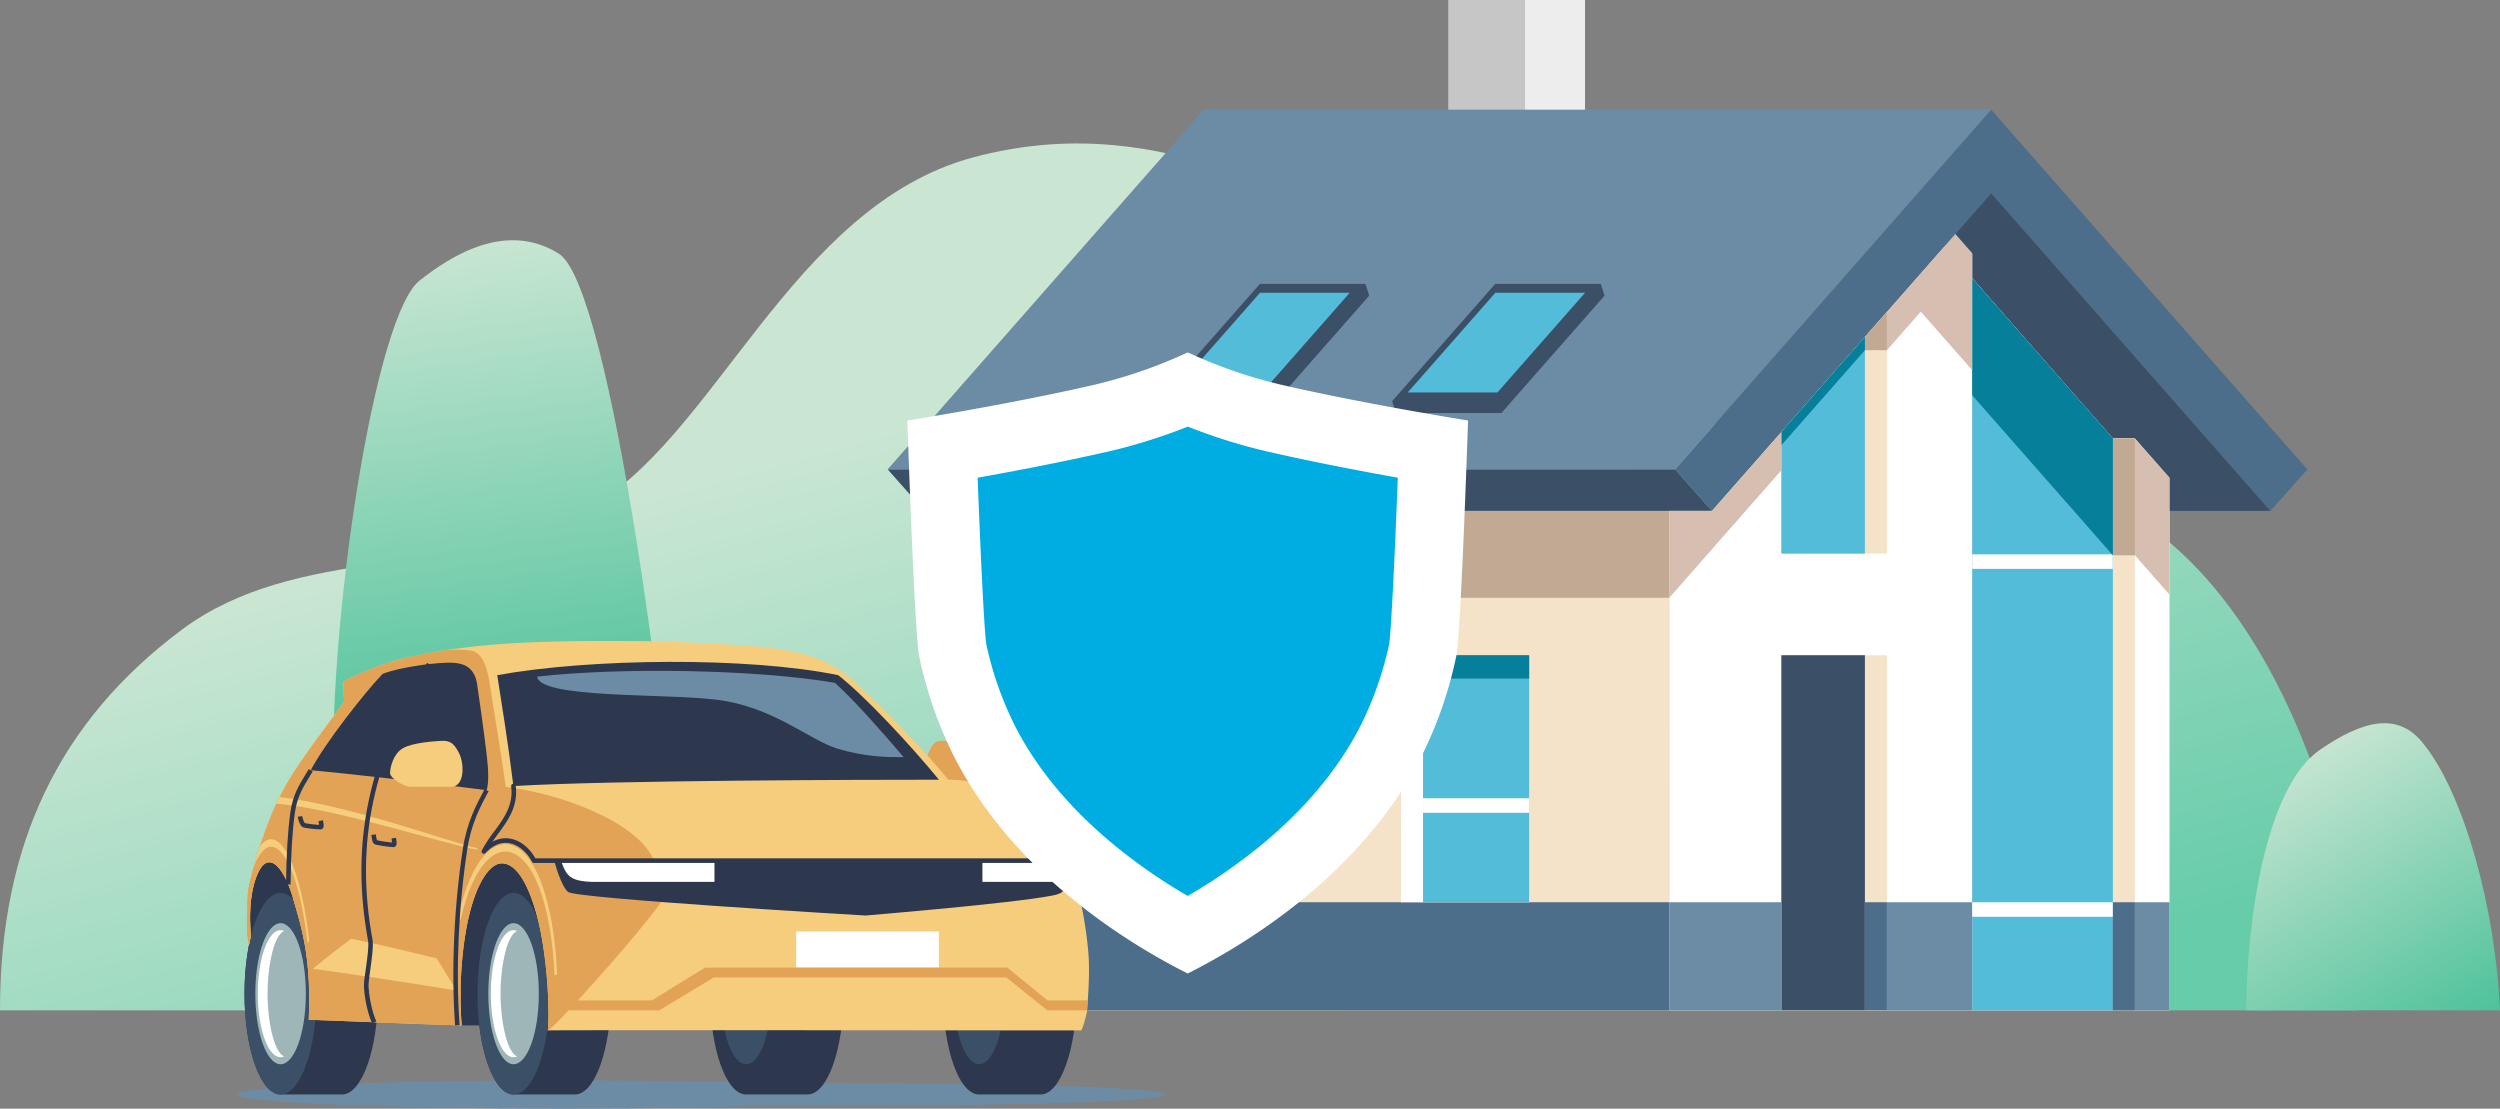 <svg xmlns="http://www.w3.org/2000/svg" xmlns:xlink="http://www.w3.org/1999/xlink" viewBox="0 0 1649.89 731.67"><rect x="0" y="0" width="1649.89" height="731.67" fill="#808080" stroke="none"/><defs><style>.cls-1{fill:url(#Áåçûìÿííûé_ãðàäèåíò_20);}.cls-2{fill:url(#Áåçûìÿííûé_ãðàäèåíò_24);}.cls-3{fill:url(#Áåçûìÿííûé_ãðàäèåíò_24-2);}.cls-4{fill:#f5e3c9;}.cls-5{fill:#fff;}.cls-6{fill:#3b4f66;}.cls-7{fill:#c2a993;}.cls-8{fill:#4c6e8a;}.cls-9{fill:#6c8ca6;}.cls-10{fill:#53bcd9;}.cls-11{fill:#067f9a;}.cls-12{fill:#c6c6c6;}.cls-13{fill:#ededed;}.cls-14{fill:#d6bfb0;}.cls-15{fill:#2d374d;}.cls-16{fill:#e2a356;}.cls-17{fill:#9eb6b7;}.cls-18{fill:#f6cd7d;}.cls-19{fill:#00ade2;}</style><linearGradient id="&#xC1;&#xE5;&#xE7;&#xFB;&#xEC;&#xFF;&#xED;&#xED;&#xFB;&#xE9;_&#xE3;&#xF0;&#xE0;&#xE4;&#xE8;&#xE5;&#xED;&#xF2;_20" x1="671.33" y1="253.07" x2="819.29" y2="785.68" gradientUnits="userSpaceOnUse"><stop offset="0" stop-color="#cae6d3"></stop><stop offset="1" stop-color="#6ca"></stop></linearGradient><linearGradient id="&#xC1;&#xE5;&#xE7;&#xFB;&#xEC;&#xFF;&#xED;&#xED;&#xFB;&#xE9;_&#xE3;&#xF0;&#xE0;&#xE4;&#xE8;&#xE5;&#xED;&#xF2;_24" x1="1497.95" y1="503.48" x2="1616.37" y2="707.71" gradientUnits="userSpaceOnUse"><stop offset="0" stop-color="#cae6d3"></stop><stop offset="1" stop-color="#43bf96"></stop></linearGradient><linearGradient id="&#xC1;&#xE5;&#xE7;&#xFB;&#xEC;&#xFF;&#xED;&#xED;&#xFB;&#xE9;_&#xE3;&#xF0;&#xE0;&#xE4;&#xE8;&#xE5;&#xED;&#xF2;_24-2" x1="282.59" y1="158.74" x2="333.61" y2="529.3" xlink:href="#&#xC1;&#xE5;&#xE7;&#xFB;&#xEC;&#xFF;&#xED;&#xED;&#xFB;&#xE9;_&#xE3;&#xF0;&#xE0;&#xE4;&#xE8;&#xE5;&#xED;&#xF2;_24"></linearGradient></defs><g id="Layer_2" data-name="Layer 2"><g id="&#xD1;&#xEB;&#xEE;&#xE9;_1" data-name="&#xD1;&#xEB;&#xEE;&#xE9; 1"><path class="cls-1" d="M1555.81,666.76c0-123.29-61.29-285.68-162.3-333.88-118.79-56.68-218.45-18.62-313.81-76.54C889,140.5,776.19,68.37,642.81,103.72,521.45,135.89,471.58,292,385.67,337s-189.82,22-265.75,78.64C39.07,476,0,557.21,0,666.76Z"></path><path class="cls-2" d="M1649.89,666.76c-3-67-23.61-143.37-51.29-176.87-16.09-19.48-38.2-15.28-67.75,5.09-36.09,24.89-48.4,115.65-48.4,171.78Z"></path><path class="cls-3" d="M443.21,550.83c0,41.22-223.4,63.79-223.4-48.51s28.85-294.76,57-317.07c21.21-16.81,57.42-39.48,92-17.83C404.15,189.52,443.21,509,443.21,550.83Z"></path><rect class="cls-4" x="676.81" y="337.17" width="424.87" height="329.59" transform="translate(1778.48 1003.93) rotate(180)"></rect><polygon class="cls-5" points="1431.79 666.76 1101.68 666.76 1101.68 337.17 1129.84 337.17 1283.15 162.72 1287.03 167.13 1301.57 167.13 1431.79 315.31 1431.79 666.76"></polygon><rect class="cls-4" x="1175.62" y="432.42" width="69.67" height="234.34"></rect><rect class="cls-6" x="1175.62" y="432.42" width="55.13" height="234.34"></rect><rect class="cls-7" x="676.81" y="337.17" width="424.87" height="57.34" transform="translate(1778.48 731.68) rotate(180)"></rect><rect class="cls-8" x="676.81" y="595.44" width="424.87" height="71.32" transform="translate(1778.48 1262.2) rotate(180)"></rect><rect class="cls-9" x="1101.68" y="595.44" width="73.94" height="71.32"></rect><rect class="cls-5" x="924.61" y="432.42" width="84.58" height="163.02" transform="translate(1933.79 1027.86) rotate(180)"></rect><rect class="cls-10" x="939.15" y="432.42" width="70.04" height="163.02" transform="translate(1948.34 1027.86) rotate(180)"></rect><rect class="cls-11" x="939.15" y="432.42" width="70.04" height="15.41" transform="translate(1948.34 880.25) rotate(180)"></rect><rect class="cls-5" x="939.15" y="526.81" width="70.04" height="9.59" transform="translate(1948.34 1063.21) rotate(180)"></rect><rect class="cls-5" x="769.3" y="432.42" width="84.58" height="163.02" transform="translate(1623.18 1027.86) rotate(180)"></rect><rect class="cls-10" x="783.84" y="432.42" width="70.04" height="163.02" transform="translate(1637.72 1027.86) rotate(180)"></rect><rect class="cls-11" x="783.84" y="432.42" width="70.04" height="15.41" transform="translate(1637.72 880.25) rotate(180)"></rect><rect class="cls-5" x="783.84" y="526.81" width="70.04" height="9.59" transform="translate(1637.72 1063.21) rotate(180)"></rect><polygon class="cls-9" points="1314.11 72.39 794.43 72.39 585.81 309.77 1105.49 309.77 1314.11 72.39"></polygon><polygon class="cls-6" points="901.13 187.36 831.46 187.36 763.4 264.8 765.88 272.56 835.55 272.56 903.61 195.12 901.13 187.36"></polygon><polygon class="cls-6" points="1056.44 187.36 986.77 187.36 918.71 264.8 921.19 272.56 990.86 272.56 1058.92 195.12 1056.44 187.36"></polygon><polygon class="cls-10" points="832.95 258.99 773.73 258.99 831.58 193.17 890.8 193.17 832.95 258.99"></polygon><polygon class="cls-10" points="988.26 258.99 929.04 258.99 986.89 193.17 1046.11 193.17 988.26 258.99"></polygon><rect class="cls-12" x="955.78" width="50.57" height="72.39"></rect><rect class="cls-13" x="1006.35" width="39.68" height="72.39" transform="translate(2052.38 72.39) rotate(180)"></rect><polygon class="cls-8" points="1314.11 72.39 1522.75 309.77 1498.38 337.17 1314.11 127.52 1129.84 337.17 1105.49 309.77 1314.11 72.39"></polygon><polygon class="cls-6" points="610.16 337.17 1129.84 337.17 1105.49 309.77 585.81 309.77 610.16 337.17"></polygon><polygon class="cls-6" points="1431.79 337.17 1431.79 315.31 1408.94 289.32 1394.4 289.32 1301.57 183.68 1301.57 167.13 1290.42 154.47 1314.11 127.52 1498.38 337.17 1431.79 337.17"></polygon><rect class="cls-9" x="1245.29" y="595.44" width="186.5" height="71.32"></rect><rect class="cls-8" x="1230.66" y="595.44" width="14.63" height="71.32" transform="translate(2475.95 1262.2) rotate(180)"></rect><polygon class="cls-4" points="1245.29 365.37 1175.62 365.37 1175.62 285.09 1245.29 205.81 1245.29 365.37"></polygon><polygon class="cls-10" points="1230.75 365.37 1175.62 365.37 1175.62 285.09 1230.75 222.37 1230.75 365.37"></polygon><polygon class="cls-7" points="1230.75 222.37 1245.29 205.8 1245.29 231.11 1230.75 231.11 1230.75 222.37"></polygon><polygon class="cls-11" points="1230.75 231.11 1175.62 293.83 1175.62 285.09 1230.75 222.37 1230.75 231.11"></polygon><polygon class="cls-4" points="1408.94 666.74 1301.57 666.74 1301.57 183.68 1393.97 289.32 1408.94 289.32 1408.94 666.74"></polygon><polygon class="cls-10" points="1394.4 666.74 1301.57 666.74 1301.57 183.68 1394.4 289.32 1394.4 666.74"></polygon><polygon class="cls-14" points="1408.94 289.32 1408.94 366.47 1431.77 392.44 1431.79 315.31 1408.94 289.32"></polygon><rect class="cls-8" x="1394.32" y="595.44" width="14.63" height="71.32" transform="translate(2803.26 1262.2) rotate(180)"></rect><rect class="cls-5" x="1301.57" y="595.44" width="92.75" height="9.59" transform="translate(2695.89 1200.48) rotate(180)"></rect><rect class="cls-5" x="1301.57" y="365.84" width="92.75" height="9.59" transform="translate(2695.89 741.27) rotate(180)"></rect><rect class="cls-7" x="1394.4" y="289.32" width="14.54" height="77.15"></rect><polygon class="cls-11" points="1394.4 366.47 1301.57 260.85 1301.57 183.68 1394.4 289.32 1394.4 366.47"></polygon><polygon class="cls-14" points="1290.42 154.47 1245.29 205.81 1245.29 231.11 1267.63 205.69 1301.57 244.3 1301.57 167.15 1290.42 154.47"></polygon><polygon class="cls-14" points="1175.62 285.09 1129.84 337.17 1101.68 337.17 1101.68 394.51 1175.62 310.36 1175.62 285.09"></polygon><ellipse class="cls-9" cx="572.51" cy="722.32" rx="196.6" ry="7.35"></ellipse><ellipse class="cls-9" cx="372.01" cy="722.32" rx="215.5" ry="9.35"></ellipse><path class="cls-15" d="M165.61,617.87c-4.25-11.19-.14-53.92,12.54-53.92,12.47,0,19.19,16.55,23.69,34.18,4.72,18.5,5.94,53.94,1.93,74.93Z"></path><path class="cls-16" d="M613.12,496.08c-3.36,7.28-3.57,23.18,3.82,23.18h21.17c4.08,0,11.09-5.93,11.09-9,0-3.82-1.72-12.62-6.58-16.31-5.26-4-17.15-4.71-20.07-5C617.11,488.47,615.46,491,613.12,496.08Z"></path><path class="cls-15" d="M304.72,676.71c-2.91-12.47-4.47-44.42-2.63-63.92,2.08-22.13,8.2-53.8,27.77-53.8s31.09,30.74,35,66.69C366.5,641,364.68,666,361.53,680l-23.19-3.33Z"></path><path class="cls-15" d="M492.43,589.28h40.49c13.15,0,23.81,29.78,23.81,66.52s-10.66,66.52-23.81,66.52H492.43c-13.15,0-23.81-29.78-23.81-66.52S479.28,589.28,492.43,589.28Z"></path><path class="cls-15" d="M646.19,589.28h40.49c13.15,0,23.81,29.78,23.81,66.52s-10.66,66.52-23.81,66.52H646.19c-13.15,0-23.81-29.78-23.81-66.52S633,589.28,646.19,589.28Z"></path><ellipse class="cls-6" cx="492.43" cy="655.8" rx="16.67" ry="46.56"></ellipse><ellipse class="cls-6" cx="646.19" cy="655.8" rx="16.67" ry="46.56"></ellipse><path class="cls-15" d="M185.17,589.28h40.49c13.15,0,23.81,29.78,23.81,66.52s-10.66,66.52-23.81,66.52H185.17c-13.15,0-23.81-29.78-23.81-66.52S172,589.28,185.17,589.28Z"></path><path class="cls-15" d="M338.93,589.28h40.49c13.15,0,23.81,29.78,23.81,66.52s-10.66,66.52-23.81,66.52H338.93c-13.15,0-23.81-29.78-23.81-66.52S325.78,589.28,338.93,589.28Z"></path><ellipse class="cls-6" cx="185.17" cy="655.8" rx="23.81" ry="66.52"></ellipse><ellipse class="cls-17" cx="185.17" cy="655.8" rx="16.67" ry="46.56"></ellipse><path class="cls-5" d="M185.17,613.89a5.73,5.73,0,0,1,2.35.52c-7.17,3.15-10.94,24.35-10.94,41.39,0,16.72,3.77,38.24,10.94,41.39a5.73,5.73,0,0,1-2.35.52c-8.28,0-15-18.77-15-41.91S176.89,613.89,185.17,613.89Z"></path><ellipse class="cls-6" cx="338.93" cy="655.8" rx="23.81" ry="66.52"></ellipse><ellipse class="cls-17" cx="338.93" cy="655.8" rx="16.67" ry="46.56"></ellipse><path class="cls-5" d="M338.93,613.89a5.73,5.73,0,0,1,2.35.52c-7.17,3.15-10.94,24.35-10.94,41.39,0,16.72,3.77,38.24,10.94,41.39a5.73,5.73,0,0,1-2.35.52c-8.28,0-15-18.77-15-41.91S330.65,613.89,338.93,613.89Z"></path><path class="cls-18" d="M170.15,576.37c-5.09,11.26-5.85,26.88-4.54,41.5q-.66,2.65-1.23,5.49c-.26-1-.49-2-.7-3.18-1-5.23-.66-18.34-.26-28.86.29-7.5,5.87-26.84,10.55-39.76a239.41,239.41,0,0,1,10.3-25.34c10.25-20.59,28.28-42.73,42.75-63.14-.14-5-.21-8.26-.42-13.09,5-3.37,21.41-9.94,31.06-13.06,6.34-2.05,30-7.87,59.87-10.77,39.59-3.84,85.56-3.08,101.28-3.08,24.27,0,74.69,2.56,89.24,4.51,14.29,1.92,34.4,5.09,49.88,17.35,14.85,11.76,49.34,47,67.94,69.64,34.73,0,68.13,24.72,77,48.81,8.12,14.34,14.4,48.37,15.59,68.27.85,14-.87,32.05-1.12,36.06-.87,4.24-2.45,9.88-3.77,12.32-27.83,0-348.62-.35-352.05,0,1.55-16.6-.95-52.51-7-75.09-6.33-23.53-14.45-35.16-23.35-35.16-7.61,0-16.28,12-21.67,34.79-5.61,23.71-6.46,52.8-4.77,72.13-30.71-.8-90.58-3.51-101-3.65,1.69-40.84-4.2-59.23-10.51-80.81C187.93,574,177.62,559.84,170.15,576.37Z"></path><path class="cls-15" d="M338.82,518.75c65.28-3.83,231.73-4.17,280.83-4.17-18.78-23-49.3-55.61-66.48-69-59.41-12.25-164.2-11.13-225,0C331.53,467.19,335.27,490,338.82,518.75Z"></path><rect class="cls-5" x="525.42" y="614.75" width="94.18" height="23.82" transform="translate(1145.02 1253.32) rotate(180)"></rect><path class="cls-16" d="M163.68,620.18c.2,1.14.44,2.22.7,3.18.38-1.88.79-3.72,1.24-5.49-1.32-14.62-.56-30.24,4.53-41.5,7.47-16.53,17.78-2.36,23.11,15.88,6.31,21.58,12.2,40,10.5,80.81,10.38.13,70.25,2.85,100.95,3.65-1.67-19.33-.83-48.42,4.78-72.13,5.39-22.75,14.06-34.79,21.67-34.79,8.9,0,17,11.63,23.35,35.16,6.07,22.57,8.57,58.49,7,75.08,3.43-.34,61.86-65.63,74.75-84.76-1.16-8.4-3-18.25-4.48-26.75-8.87-24.09-57.66-44.17-98-49.25-2.42-18.27-8.28-52.57-10.37-66.83-2-13.46-5.41-22-13-23.12a62.87,62.87,0,0,0-20.49.51h-.06a271.31,271.31,0,0,0-32.19,7.09c-9.64,3.12-26.07,9.69-31,13.05.22,4.84.28,8.13.42,13.1-14.47,20.41-32.5,42.55-42.74,63.14A239.59,239.59,0,0,0,174,551.56c-4.68,12.92-10.26,32.26-10.55,39.75C163,601.84,162.72,615,163.68,620.18Z"></path><path class="cls-15" d="M252.52,444.73c-11.77,12.19-38.11,45.81-47.44,63.56,21.07,1.89,83.59,8.87,116.09,13.21,1.47-4.59,1.23-13.31.07-23-1.92-16-4.48-34.39-6.38-47-1.57-10.34-7.7-13.49-15.41-14.09C290.77,436.76,264.76,439.92,252.52,444.73Z"></path><path class="cls-18" d="M302.46,496.08c4.21,7.28,4.46,23.18-4.76,23.18H271.27c-5.09,0-13.85-5.93-13.85-9,0-3.82,2.15-12.62,8.21-16.31,6.57-4,21.42-4.71,25.07-5C297.49,488.47,299.55,491,302.46,496.08Z"></path><path class="cls-15" d="M705.38,568.52H365.92s4.19,16.17,9,20.14c5.31,4.39,196.28,15.54,196.28,15.54S668,596.26,694.63,591c3.78-.75,5.67-1.4,7.87-3.73C705.67,583.88,705.38,579.78,705.38,568.52Z"></path><path class="cls-5" d="M471.52,568.52V582H393.26c-3.38,0-8.72,0-13.44-1.59-5.83-2-7.28-6.34-9.45-11.86Z"></path><path class="cls-5" d="M648.36,568.52V582H705c.5-3,.41-7,.41-13.45Z"></path><path class="cls-16" d="M361.82,660.23q.12,3.39.15,6.53h73.18L471,645.09H664.12l27,21.67h26.29c.11-1.45.29-3.72.48-6.53H691.31l-26.46-21.66H465.27l-35.09,21.66Z"></path><path class="cls-16" d="M203.23,639.14c.18,2.08.34,4.23.46,6.47,21.75,3.17,77.83,11.65,100.26,15.07,0-.17,0-.34,0-.51v-.06c0-1.77.08-3.64.12-5.58l-.12,0C283.8,651.07,226.93,642.17,203.23,639.14Z"></path><path class="cls-9" d="M473,461.79c37.54,4.7,61.47,26.84,79.68,32.3,19.14,5.74,33.51,5.61,43.71,5.61-10.23-12-31.57-36.71-45.39-49.08-52.86-9-142.52-10.23-196.51-4.07C356.46,461.22,438.65,457.48,473,461.79Z"></path><path class="cls-18" d="M206.12,639.32c6.12-4.83,19.73-15.69,25.2-19.88,20.87,4.12,50.38,11.56,56.73,13,1.8,2.58,10.2,16.35,13.25,21.31C278.42,649.93,229,642.27,206.12,639.32Z"></path><path class="cls-16" d="M163.68,620.18c.2,1.14.44,2.22.7,3.18.38-1.88.79-3.72,1.24-5.49-1.32-14.62-.56-30.24,4.53-41.5,7.47-16.53,17.78-2.36,23.11,15.88,4.43,15.15,8.65,28.72,10.18,49.6,30.4-26,79.57-58.08,111.68-81v-1c-18.54-4-83.45-28.21-130.7-33.82l-.14.28A239.59,239.59,0,0,0,174,551.56c-4.68,12.92-10.26,32.26-10.55,39.75C163,601.84,162.72,615,163.68,620.18Z"></path><path class="cls-18" d="M182.27,530.44c36.62,2.36,112.37,27,132.85,30.37v-1c-18.54-4-83.45-28.21-130.7-33.82l-.14.28Q183.23,528.32,182.27,530.44Z"></path><path class="cls-15" d="M245.56,675.28c-3.32-7.29-5.38-18.87-5.38-25.42,0-1.59.48-5,1.08-9.3,1-6.87,2.28-16.28,1.67-19.6-11.9-64.67.09-121.25,38.88-183.47l2.55,1.59C246,500.62,234.13,556.54,245.88,620.42c.7,3.79-.6,13.09-1.65,20.56-.54,3.85-1,7.5-1,8.88,0,6.23,2,17.25,5.11,24.18Z"></path><path class="cls-15" d="M706,569.5H352.37a1.48,1.48,0,0,1-1.33-.82c-3.38-6.61-9.39-11.42-15.31-12.27-5.35-.76-10.51,1.44-15.34,6.56a1.5,1.5,0,0,1-2.42-1.71,91.64,91.64,0,0,1,8.14-12.46c6.61-9,12.85-17.51,11.22-29.86a1.5,1.5,0,0,1,3-.39c1.78,13.54-5.11,22.94-11.78,32-1.21,1.65-2.45,3.33-3.62,5a17.89,17.89,0,0,1,11.24-2.17c7.94,1.13,14,7.34,17.12,13.06H706a1.5,1.5,0,0,1,0,3Z"></path><path class="cls-15" d="M259.6,559.06h-.09a79.31,79.31,0,0,1-11.44-1.62c-2.27-.5-2.56-2.93-2.95-6.29l0-.12,3-.35,0,.12a14.26,14.26,0,0,0,.69,3.73A80.85,80.85,0,0,0,258.7,556c0-.54-.14-1.28-.22-1.93l-.1-.74,3-.39.09.74c.32,2.44.5,3.78-.35,4.72A2,2,0,0,1,259.6,559.06Z"></path><path class="cls-15" d="M211.39,547.35a63.56,63.56,0,0,1-10.87-1.21c-3.07-.64-4-7.1-4-7.16l3-.36c.2,1.66,1.12,4.14,1.7,4.6a63.43,63.43,0,0,0,9.38,1.12,22,22,0,0,0-.43-2.39l2.93-.65-1.46.32,1.46-.31c.61,2.76.77,4.34,0,5.32a1.86,1.86,0,0,1-1.47.72Z"></path><path class="cls-18" d="M333.45,557.1c19,0,32.31,37.52,34.24,86l-1.76.63C364.11,597.67,351.48,562,333.41,562c-12.47,0-23.54,18.34-29.6,45.7l-1.51-2.52C308.68,576.39,320.33,557.1,333.45,557.1Z"></path><path class="cls-15" d="M300.34,676.74c-2.6-36.19-.71-78.85,5.19-117,2.66-17.23,9.14-29.28,13.87-38.08l.45-.83,2.64,1.42L322,523c-4.63,8.61-11,20.4-13.55,37.12-5.86,38-7.74,80.39-5.15,116.36Z"></path><path class="cls-18" d="M167.4,572.24c3.25-8.53,7.22-13.44,11.62-13.44,10.24,0,19.73,26.57,23.94,63.48l1.18-1c-4.4-39.15-14.43-67.42-25.27-67.42-2.59,0-5,1.62-7.29,4.61C170.11,562.93,168.65,567.68,167.4,572.24Z"></path><path class="cls-15" d="M191.77,583.72l-3,0c.27-20.61,1.15-35.31,2.86-47.66,1.54-11,5.54-17.61,9.78-24.55.79-1.29,1.58-2.59,2.37-3.94l2.59,1.51c-.8,1.37-1.6,2.69-2.4,4-4.07,6.66-7.92,13-9.37,23.39C192.91,548.65,192,563.24,191.77,583.72Z"></path><path class="cls-19" d="M783.84,617.1a393.85,393.85,0,0,1-60.74-40.34c-32.42-26.31-57-55.64-73.14-87.18a250.46,250.46,0,0,1-21.25-60.74c-1.63-8.84-4.54-71-6.71-132.37,23.71-4.06,65-11.46,101.81-19.86l1.34-.31a343.2,343.2,0,0,0,58.69-19.12,344.15,344.15,0,0,0,58.72,19.13l1.31.3c36.87,8.4,78.1,15.8,101.82,19.86C943.51,357.83,940.6,420,939,428.84a250.19,250.19,0,0,1-21.24,60.74c-16.12,31.54-40.73,60.87-73.14,87.18A394.36,394.36,0,0,1,783.84,617.1Z"></path><path class="cls-5" d="M783.84,281.52a367.14,367.14,0,0,0,53.69,16.72l.91.2.43.1c28.62,6.53,59.8,12.45,83.61,16.71-1.94,51-4.3,100.05-5.68,109.73a225.55,225.55,0,0,1-19.11,54.36C883,508.07,860.37,535,830.41,559.29a366.91,366.91,0,0,1-46.57,32,366.86,366.86,0,0,1-46.56-32c-30-24.32-52.6-51.22-67.29-79.95A226.43,226.43,0,0,1,650.88,425c-1.38-9.68-3.73-58.69-5.68-109.73,23.81-4.26,55-10.18,83.63-16.71l.14,0,1.18-.27a366.76,366.76,0,0,0,53.69-16.72m0-49a319.91,319.91,0,0,1-63.74,21.85l-1.29.29c-54.48,12.42-120,22.84-120,22.84S603.41,416,606.6,433a270.21,270.21,0,0,0,23.32,66.82c40.44,79.11,118.92,125.1,153.92,142.64,35-17.55,113.49-63.53,153.92-142.64A269.74,269.74,0,0,0,961.08,433c3.2-17,7.77-155.49,7.77-155.49s-65.49-10.42-120-22.84l-1.28-.29a320.28,320.28,0,0,1-63.75-21.85Z"></path></g></g></svg>